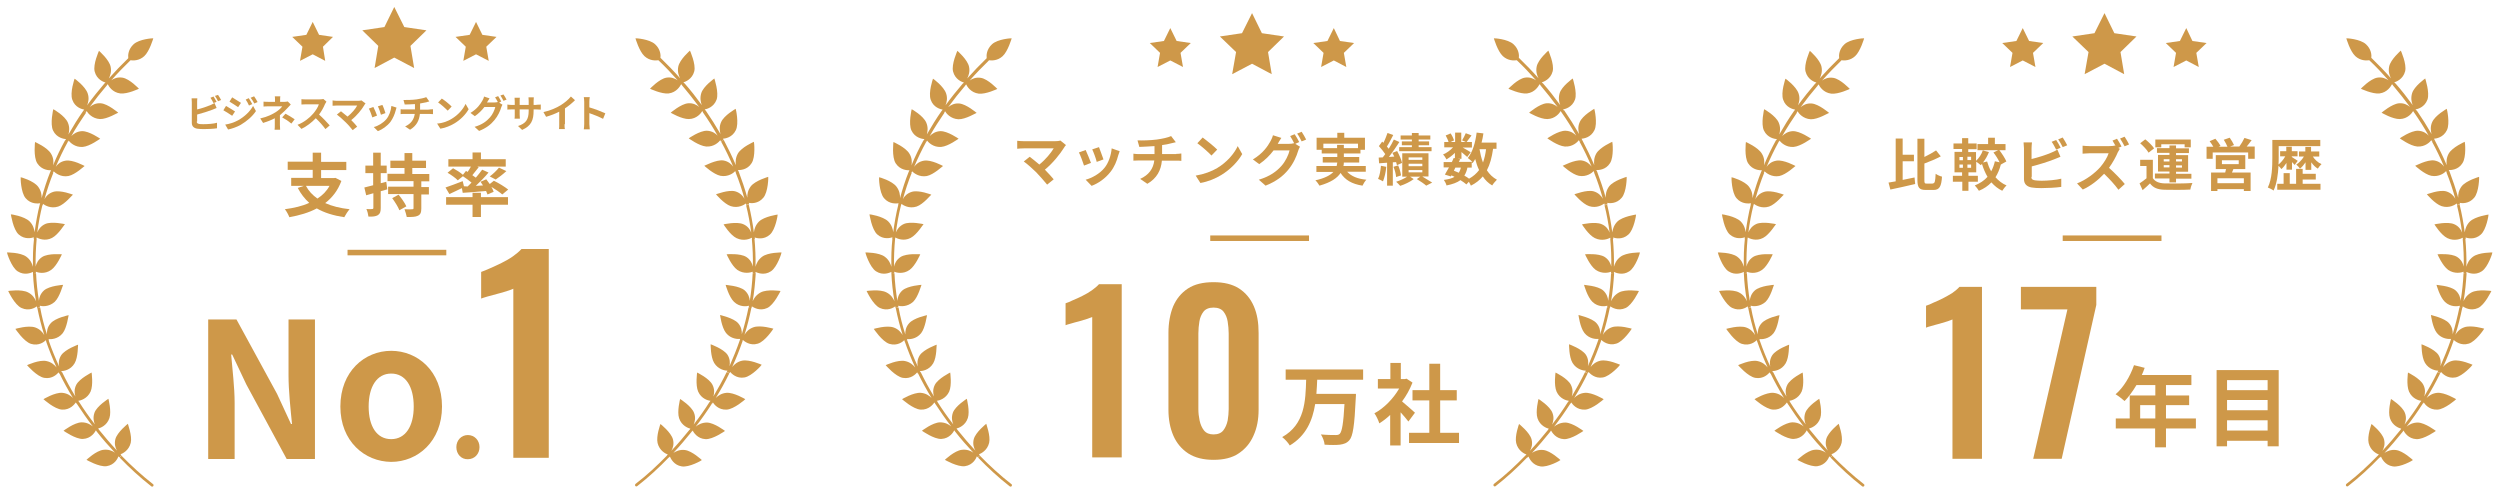 <?xml version="1.0" encoding="utf-8"?>
<!-- Generator: Adobe Illustrator 24.2.3, SVG Export Plug-In . SVG Version: 6.00 Build 0)  -->
<svg version="1.1" id="レイヤー_1" xmlns="http://www.w3.org/2000/svg" xmlns:xlink="http://www.w3.org/1999/xlink" x="0px"
	 y="0px" viewBox="0 0 1220 240" style="enable-background:new 0 0 1220 240;" xml:space="preserve">
<style type="text/css">
	.st0{fill:#CE9849;}
</style>
<path class="st0" d="M321.3,29.4c-1.4,0.2-4.3,0.3-6.8-2c-2.6-2.4-4.4-8.7-4.4-8.7c0-0.1,6.8,0.3,9.6,2.9c2.6,2.4,2.8,5.3,2.6,6.8
	L321.3,29.4z M321.3,29.4c3.3,3.1,6.4,6.4,9.4,9.8c-1.3-0.9-3.2-1.7-5.5-1.3c-3.5,0.6-8,5.4-8,5.4c0,0,5.7,2.7,9.1,2.3
	c3.9-0.5,5.6-3.6,6.1-4.5l0.5,0.5l1.1-0.9l-0.5-0.5c0.9-0.3,4.3-1.5,5.3-5.4c0.9-3.5-2.1-10.1-2.1-10.1c0,0-5,4.3-5.7,7.8
	c-0.5,2.4,0.2,4.4,0.9,5.7c-3-3.4-6.2-6.7-9.5-9.9L321.3,29.4z M332.8,41.6c2.9,3.4,5.7,7,8.4,10.6c-1.2-1-3-2-5.4-1.8
	c-3.5,0.3-8.5,4.6-8.5,4.6c0,0,5.4,3.2,8.9,3.1c3.9-0.1,6-3,6.5-3.9l0.4,0.6l1.2-0.8l-0.4-0.6c1-0.2,4.4-1,5.8-4.8
	c1.2-3.4-1.1-10.3-1.1-10.3c0,0-5.4,3.8-6.4,7.2c-0.7,2.3-0.3,4.4,0.3,5.8c-2.7-3.7-5.5-7.3-8.5-10.7L332.8,41.6z M343,54.8
	c2.6,3.7,5,7.5,7.2,11.4c-1-1.1-2.7-2.3-5.2-2.4c-3.5-0.1-8.9,3.7-8.9,3.7c0,0,5,3.7,8.5,4c3.9,0.3,6.3-2.3,6.9-3.1l0.3,0.6l1.3-0.7
	l-0.3-0.6c1-0.1,4.5-0.5,6.3-4.2c1.6-3.3,0-10.4-0.1-10.4c0,0-5.7,3.2-7.1,6.5c-1,2.2-0.7,4.3-0.3,5.8c-2.3-4-4.7-7.8-7.3-11.6
	L343,54.8z M351.9,69.1c2.2,4,4.1,8,5.9,12.2c-0.9-1.2-2.4-2.6-4.8-3c-3.5-0.5-9.3,2.7-9.3,2.6c0,0,4.5,4.2,7.9,4.9
	c3.8,0.7,6.5-1.5,7.2-2.3l0.3,0.7l1.3-0.5l-0.3-0.7c1,0,4.6,0,6.7-3.4c2-3.1,1.2-10.4,1.1-10.4c0,0-6,2.6-7.8,5.7
	c-1.2,2.1-1.2,4.2-1,5.7c-1.8-4.2-3.8-8.3-5.9-12.3L351.9,69.1z M359,84.2c1.7,4.2,3.1,8.5,4.3,12.8c-0.7-1.3-2.1-2.9-4.4-3.6
	c-3.4-1-9.5,1.5-9.5,1.4c0,0,3.9,4.7,7.2,5.8c3.7,1.2,6.6-0.7,7.4-1.3l0.2,0.7l1.4-0.3l-0.2-0.7c1,0.2,4.5,0.6,7.1-2.5
	c2.4-2.8,2.5-10.2,2.4-10.2c0,0-6.3,1.8-8.5,4.6c-1.5,2-1.8,4-1.7,5.6c-1.2-4.4-2.7-8.7-4.3-13L359,84.2z M364.1,100.2
	c1.1,4.4,1.9,8.8,2.5,13.3c-0.5-1.4-1.7-3.2-3.9-4.1c-3.2-1.4-9.6,0.1-9.6,0.1c0,0,3.2,5.2,6.3,6.7c3.5,1.7,6.7,0.3,7.5-0.2l0.1,0.7
	l1.4-0.1l-0.1-0.7c0.9,0.3,4.4,1.3,7.4-1.4c2.8-2.4,3.9-9.8,3.8-9.8c0,0-6.5,0.9-9.1,3.4c-1.7,1.7-2.3,3.7-2.5,5.3
	c-0.6-4.5-1.4-9-2.5-13.5L364.1,100.2z M366.9,116.6c0.4,4.5,0.6,9,0.5,13.5c-0.3-1.5-1.2-3.4-3.2-4.7c-3-1.9-9.6-1.3-9.6-1.3
	c0,0,2.4,5.6,5.2,7.6c3.2,2.2,6.6,1.3,7.5,0.9l0,0.7l1.4,0.1l0-0.7c0.9,0.4,4.2,1.9,7.5-0.3c3.1-2,5.3-9.1,5.2-9.2
	c0,0-6.6-0.1-9.5,2.1c-2,1.5-2.8,3.4-3.2,4.9c0.1-4.6-0.1-9.1-0.5-13.7L366.9,116.6z M367.3,133.4c-0.2,4.5-0.7,9-1.4,13.4
	c-0.1-1.5-0.7-3.5-2.5-5.1c-2.7-2.3-9.3-2.6-9.3-2.7c0,0,1.6,5.9,4.1,8.3c2.8,2.7,6.3,2.2,7.3,1.9l-0.1,0.7l1.4,0.3l0.1-0.7
	c0.8,0.5,3.8,2.5,7.5,0.8c3.3-1.5,6.5-8.3,6.5-8.3c0,0-6.5-1-9.7,0.7c-2.2,1.2-3.3,2.9-3.9,4.3c0.8-4.5,1.2-9.1,1.5-13.6
	L367.3,133.4z M365.3,150c-0.9,4.4-2,8.8-3.3,13.1c0.1-1.5-0.2-3.6-1.8-5.4c-2.3-2.6-8.8-3.9-8.8-4c0,0,0.7,6,2.9,8.8
	c2.4,3,5.9,3,6.9,2.9l-0.2,0.7l1.3,0.5l0.2-0.7c0.7,0.6,3.5,3,7.3,1.8c3.5-1,7.6-7.2,7.6-7.3c0,0-6.3-1.9-9.7-0.7
	c-2.3,0.8-3.7,2.4-4.4,3.7c1.4-4.4,2.5-8.8,3.4-13.3L365.3,150z M361,166.1c-1.5,4.3-3.2,8.5-5,12.6c0.3-1.5,0.3-3.6-1-5.6
	c-2-2.9-8.2-5.1-8.2-5.1c0,0-0.1,6.1,1.7,9.1c2,3.3,5.5,3.8,6.5,3.8l-0.3,0.6l1.3,0.6l0.3-0.6c0.6,0.7,3.1,3.4,7,2.7
	c3.6-0.6,8.5-6.1,8.4-6.2c0,0-6-2.7-9.5-2c-2.4,0.5-3.9,1.9-4.9,3.1c1.9-4.1,3.6-8.4,5.1-12.7L361,166.1z M354.6,181.6
	c-2,4.1-4.2,8-6.5,11.9c0.5-1.5,0.7-3.5-0.4-5.7c-1.6-3.2-7.5-6-7.5-6c0,0-0.9,6.1,0.5,9.3c1.6,3.6,5,4.4,6,4.5l-0.4,0.6l1.2,0.8
	l0.4-0.6c0.5,0.8,2.6,3.7,6.7,3.5c3.6-0.2,9.1-5,9.1-5.1c0,0-5.6-3.4-9.2-3.1c-2.4,0.2-4.1,1.4-5.2,2.5c2.4-3.9,4.6-7.9,6.6-12
	L354.6,181.6z M346.3,196.1c-2.4,3.8-5,7.5-7.8,11.1c0.6-1.4,1.1-3.4,0.2-5.7c-1.2-3.3-6.8-6.8-6.8-6.8c0,0-1.6,6.1-0.5,9.4
	c1.2,3.7,4.6,4.9,5.5,5.1l-0.4,0.6l1.1,0.9l0.4-0.6c0.5,0.9,2.3,4,6.3,4.2c3.6,0.2,9.5-4,9.5-4c0,0-5.2-4-8.8-4.1
	c-2.4,0-4.3,1-5.5,2c2.8-3.6,5.4-7.3,7.9-11.2L346.3,196.1z M336.5,209.7c-2.8,3.5-5.8,7-8.9,10.3c0.8-1.3,1.4-3.3,0.8-5.6
	c-0.9-3.4-6.1-7.5-6.1-7.5c0,0-2.2,5.9-1.4,9.3c0.9,3.8,4.1,5.3,5,5.6l-0.5,0.5l1,1l0.5-0.5c0.4,0.9,1.9,4.2,5.8,4.8
	c3.6,0.6,9.9-3,9.8-3.1c0,0-4.8-4.5-8.3-4.9c-2.4-0.3-4.3,0.6-5.6,1.4c3.1-3.3,6.1-6.8,8.9-10.3L336.5,209.7z M325.5,222.3
	c-4.8,4.9-9.8,9.6-15.3,13.8c-0.3,0.2-0.4,0.7-0.2,1c0.2,0.3,0.7,0.4,1,0.1c5.5-4.3,10.6-9,15.4-14L325.5,222.3z M63.6,29.4
	c1.4,0.2,4.3,0.3,6.8-2c2.6-2.4,4.4-8.7,4.4-8.7c0-0.1-6.8,0.3-9.6,2.9c-2.6,2.4-2.8,5.3-2.6,6.8L63.6,29.4z M62.6,28.4
	c-3.3,3.2-6.4,6.4-9.5,9.9c0.7-1.4,1.4-3.3,0.9-5.7c-0.7-3.5-5.7-7.8-5.7-7.8c0,0-3,6.6-2.1,10.1c1,3.9,4.3,5.1,5.3,5.4L51,40.7
	l1.1,0.9l0.5-0.5c0.4,0.9,2.2,4,6.1,4.5c3.5,0.4,9.1-2.3,9.1-2.3c0,0-4.5-4.8-8-5.4c-2.4-0.4-4.3,0.4-5.5,1.3c3-3.4,6.1-6.6,9.4-9.8
	L62.6,28.4z M51,40.7c-3,3.5-5.8,7-8.5,10.7c0.6-1.4,1.1-3.5,0.3-5.8c-1.1-3.4-6.4-7.3-6.4-7.2c0,0-2.4,6.8-1.1,10.3
	c1.3,3.8,4.8,4.6,5.8,4.8L40.7,54l1.2,0.8l0.4-0.6c0.5,0.9,2.6,3.7,6.5,3.9c3.5,0.1,8.8-3.2,8.9-3.1c0,0-5-4.3-8.5-4.6
	c-2.4-0.2-4.2,0.8-5.4,1.8c2.7-3.7,5.5-7.2,8.4-10.6L51,40.7z M40.7,54c-2.6,3.7-5,7.6-7.3,11.6c0.4-1.5,0.7-3.5-0.3-5.8
	c-1.4-3.3-7.1-6.6-7.1-6.5c0,0-1.7,7.1-0.1,10.4c1.7,3.6,5.3,4.1,6.3,4.2l-0.3,0.6l1.3,0.7l0.3-0.6c0.6,0.8,3,3.4,6.9,3.1
	c3.5-0.3,8.4-4,8.5-4c0,0-5.4-3.8-8.9-3.7c-2.4,0.1-4.1,1.3-5.2,2.4c2.2-3.9,4.7-7.7,7.2-11.4L40.7,54z M31.8,68.4
	c-2.2,4-4.2,8.1-5.9,12.3c0.3-1.5,0.3-3.6-1-5.7c-1.8-3.1-7.8-5.7-7.8-5.7c0,0-0.9,7.3,1.1,10.4c2.2,3.4,5.8,3.4,6.7,3.4l-0.3,0.7
	l1.3,0.5l0.3-0.7c0.7,0.7,3.4,3,7.2,2.3c3.4-0.7,7.9-5,7.9-4.9c0,0-5.8-3.2-9.3-2.6c-2.4,0.4-3.9,1.7-4.8,3
	c1.8-4.2,3.7-8.2,5.9-12.2L31.8,68.4z M24.6,83.7c-1.7,4.2-3.1,8.6-4.3,13c0.1-1.5-0.2-3.6-1.7-5.6c-2.2-2.9-8.5-4.7-8.5-4.6
	c-0.1,0,0,7.4,2.4,10.2c2.6,3.1,6.2,2.6,7.1,2.5l-0.2,0.7l1.4,0.3l0.2-0.7c0.8,0.6,3.7,2.5,7.4,1.3c3.3-1.1,7.1-5.9,7.2-5.8
	c0,0-6.1-2.4-9.5-1.4c-2.3,0.7-3.7,2.2-4.4,3.6c1.2-4.3,2.6-8.6,4.3-12.8L24.6,83.7z M19.4,99.8c-1.1,4.4-1.9,8.9-2.5,13.5
	c-0.2-1.5-0.7-3.5-2.5-5.3c-2.6-2.5-9.1-3.5-9.1-3.4c0,0,1.1,7.4,3.8,9.8c3,2.7,6.5,1.7,7.4,1.4l-0.1,0.7l1.4,0.1l0.1-0.7
	c0.9,0.5,4.1,2,7.5,0.2c3.1-1.6,6.2-6.8,6.3-6.7c0,0-6.4-1.5-9.6-0.1c-2.2,1-3.3,2.7-3.9,4.1c0.6-4.5,1.4-8.9,2.5-13.3L19.4,99.8z
	 M16.6,116.5c-0.5,4.5-0.6,9.1-0.5,13.7c-0.4-1.5-1.2-3.4-3.2-4.9c-2.9-2.2-9.5-2.1-9.5-2.1c-0.1,0,2.1,7.2,5.2,9.2
	c3.4,2.2,6.6,0.7,7.5,0.3l0,0.7l1.4-0.1l0-0.7c0.9,0.4,4.3,1.4,7.5-0.9c2.8-2,5.2-7.6,5.2-7.6c0,0-6.6-0.6-9.6,1.3
	c-2,1.3-2.9,3.2-3.2,4.7c-0.1-4.5,0.1-9,0.5-13.5L16.6,116.5z M16.1,133.4c0.2,4.6,0.7,9.1,1.5,13.6c-0.6-1.4-1.7-3.2-3.9-4.3
	C10.5,141,4,142,4,142c0,0,3.1,6.8,6.5,8.3c3.7,1.7,6.7-0.2,7.5-0.8l0.1,0.7l1.4-0.3l-0.1-0.7c1,0.3,4.4,0.7,7.3-1.9
	c2.5-2.4,4-8.3,4.1-8.3c0,0-6.6,0.4-9.3,2.7c-1.8,1.6-2.4,3.6-2.5,5.1c-0.7-4.4-1.2-8.9-1.4-13.4L16.1,133.4z M18.2,150.2
	c0.9,4.5,2,8.9,3.4,13.3c-0.8-1.3-2.1-2.9-4.4-3.7c-3.4-1.2-9.7,0.7-9.7,0.7c0,0,4.1,6.2,7.6,7.3c3.9,1.2,6.6-1.1,7.3-1.8l0.2,0.7
	l1.3-0.5l-0.2-0.7c1,0.1,4.5,0.1,6.9-2.9c2.1-2.7,2.8-8.8,2.9-8.8c0,0-6.5,1.3-8.8,4c-1.6,1.8-1.9,3.9-1.8,5.4
	c-1.4-4.3-2.5-8.7-3.3-13.1L18.2,150.2z M22.5,166.6c1.5,4.3,3.2,8.6,5.1,12.7c-1-1.2-2.5-2.6-4.9-3.1c-3.5-0.8-9.5,2-9.5,2
	c0,0,4.8,5.6,8.4,6.2c4,0.7,6.4-2,7-2.7l0.3,0.6l1.3-0.6l-0.3-0.6c1,0,4.5-0.4,6.5-3.8c1.8-3,1.6-9.2,1.7-9.1c0,0-6.2,2.2-8.2,5.1
	c-1.3,2-1.4,4.1-1,5.6c-1.9-4.1-3.6-8.3-5.1-12.6L22.5,166.6z M29,182.2c2,4.1,4.2,8.1,6.6,12c-1.1-1.1-2.8-2.3-5.2-2.5
	c-3.6-0.3-9.2,3.1-9.2,3.1c0,0,5.4,4.9,9.1,5.1c4,0.2,6.1-2.7,6.7-3.5l0.4,0.6l1.2-0.8l-0.4-0.6c1-0.1,4.4-1,6-4.5
	c1.4-3.2,0.5-9.3,0.5-9.3c0,0-5.9,2.9-7.5,6c-1.1,2.2-0.9,4.2-0.4,5.7c-2.4-3.9-4.5-7.8-6.5-11.9L29,182.2z M37.4,196.9
	c2.5,3.8,5.1,7.6,7.9,11.2c-1.2-1-3-2-5.5-2c-3.6,0.1-8.8,4.1-8.8,4.1c0,0,5.9,4.2,9.5,4c4-0.2,5.8-3.3,6.3-4.2l0.4,0.6l1.1-0.9
	l-0.4-0.6c1-0.2,4.3-1.4,5.5-5.1c1.1-3.3-0.5-9.4-0.5-9.4c0,0-5.6,3.5-6.8,6.8c-0.8,2.3-0.4,4.3,0.2,5.7c-2.8-3.6-5.4-7.3-7.8-11.1
	L37.4,196.9z M47.2,210.6c2.8,3.6,5.8,7,8.9,10.3c-1.3-0.9-3.2-1.7-5.6-1.4c-3.6,0.4-8.3,4.9-8.3,4.9c0,0,6.2,3.6,9.8,3.1
	c4-0.6,5.5-3.9,5.8-4.8l0.5,0.5l1-1l-0.5-0.5c0.9-0.3,4.1-1.8,5-5.6c0.8-3.4-1.5-9.3-1.4-9.3c0,0-5.2,4.1-6.1,7.5
	c-0.6,2.3,0,4.3,0.8,5.6c-3.1-3.3-6-6.7-8.9-10.3L47.2,210.6z M58.4,223.3c4.8,5,9.9,9.7,15.4,14c0.3,0.3,0.8,0.2,1-0.1
	c0.2-0.3,0.2-0.8-0.2-1c-5.4-4.2-10.5-8.9-15.3-13.8L58.4,223.3z"/>
<rect x="169.6" y="121.9" class="st0" width="48.2" height="2.7"/>
<rect x="590.6" y="114.9" class="st0" width="48.2" height="2.7"/>
<polygon class="st0" points="152.6,10.7 155.7,17 162.5,18 157.6,22.8 158.7,29.7 152.6,26.5 146.4,29.7 147.6,22.8 142.6,18 
	149.5,17 "/>
<polygon class="st0" points="192.4,3.4 197.3,13.2 208.1,14.8 200.3,22.4 202.1,33.2 192.4,28.1 182.8,33.2 184.6,22.4 176.8,14.8 
	187.6,13.2 "/>
<polygon class="st0" points="232.3,10.7 229.2,17 222.3,18 227.3,22.8 226.1,29.7 232.3,26.5 238.5,29.7 237.3,22.8 242.3,18 
	235.4,17 "/>
<path class="st0" d="M96,59.3c0,0.8,0.4,1,1.2,1.2c0.6,0.1,1.3,0.1,2.2,0.1c1.9,0,5-0.2,6.5-0.7v2.7c-1.8,0.3-4.6,0.4-6.6,0.4
	c-1.2,0-2.3-0.1-3.1-0.2c-1.6-0.3-2.6-1.2-2.6-2.8V49.9c0-0.4-0.1-1.4-0.1-1.9h2.8c-0.1,0.6-0.1,1.4-0.1,1.9v3.5
	c2.2-0.5,4.8-1.4,6.5-2.1c0.7-0.3,1.3-0.6,2-1l1,2.4c-0.7,0.3-1.6,0.7-2.2,0.9c-1.9,0.7-4.9,1.7-7.3,2.3V59.3z M104.2,50.3
	c-0.4-0.8-1-1.9-1.5-2.6l1.5-0.6c0.5,0.7,1.1,1.9,1.5,2.6L104.2,50.3z M106.4,46.3c0.5,0.7,1.2,1.9,1.5,2.5l-1.5,0.6
	c-0.4-0.8-1-1.9-1.5-2.6L106.4,46.3z"/>
<path class="st0" d="M114.7,54.4l-1.4,2.1c-1.1-0.7-3-2-4.3-2.7l1.3-2.1C111.7,52.5,113.8,53.8,114.7,54.4z M116.2,58.7
	c3.2-1.8,5.8-4.3,7.3-7l1.4,2.5c-1.7,2.6-4.4,4.9-7.4,6.7c-1.9,1.1-4.6,2-6.2,2.3l-1.4-2.4C111.9,60.5,114.2,59.8,116.2,58.7z
	 M117.6,50.2l-1.4,2.1c-1-0.7-3-2-4.2-2.7l1.3-2.1C114.5,48.2,116.6,49.6,117.6,50.2z M123.1,50.8l-1.6,0.7c-0.5-1.2-1-2-1.6-2.9
	l1.5-0.7C121.9,48.7,122.7,50,123.1,50.8z M125.7,49.8l-1.6,0.7c-0.6-1.2-1.1-1.9-1.8-2.8L124,47C124.6,47.8,125.3,49,125.7,49.8z"
	/>
<path class="st0" d="M141.9,51c-0.5,0.5-1,1.1-1.4,1.5c-1,1.1-2.4,2.5-3.9,3.7c0,1.5,0,3.5,0,4.7c0,0.7,0.1,1.8,0.1,2.4H134
	c0.1-0.5,0.1-1.6,0.1-2.4v-3.2c-1.7,0.9-3.7,1.7-5.7,2.3l-1.4-2.2c3.6-0.8,6-2.1,7.6-3.1c1.4-0.9,2.6-2,3.1-2.8H131
	c-0.7,0-1.8,0-2.4,0.1v-2.4c0.7,0.1,1.7,0.1,2.4,0.1h3.2v-1c0-0.6,0-1.2-0.1-1.7h2.7c-0.1,0.4-0.1,1.1-0.1,1.7v1h2.2
	c0.6,0,1.1-0.1,1.5-0.2L141.9,51z M139.3,55.5c1.7,0.9,2.7,1.5,4.5,2.7l-1.6,2.1c-1.6-1.3-2.8-2.1-4.5-3L139.3,55.5z"/>
<path class="st0" d="M159.3,49.6c-0.1,0.2-0.5,0.8-0.7,1.2c-0.6,1.5-1.7,3.5-2.9,5.1c1.8,1.6,4.1,4,5.2,5.3l-2.1,1.8
	c-1.2-1.7-2.9-3.6-4.7-5.3c-2,2.1-4.5,4-7,5.2l-1.9-2c3-1.1,5.9-3.4,7.6-5.4c1.2-1.4,2.4-3.2,2.8-4.6h-6.3c-0.8,0-1.8,0.1-2.2,0.1
	v-2.6c0.5,0.1,1.6,0.1,2.2,0.1h6.6c0.8,0,1.6-0.1,1.9-0.2L159.3,49.6z"/>
<path class="st0" d="M178.4,50.5c-0.3,0.3-0.5,0.5-0.6,0.8c-1.3,2.2-3.7,5.2-6.4,7.3c1.1,1.1,2.2,2.3,2.9,3.2l-2.2,1.7
	c-0.8-1-2.3-2.8-3.6-4c-1.1-1.1-3-2.8-4.1-3.6l2-1.6c0.7,0.6,2,1.6,3.2,2.6c2.1-1.7,3.9-3.8,4.7-5.4h-9.9c-0.7,0-1.8,0.1-2.1,0.1V49
	c0.5,0.1,1.5,0.2,2.1,0.2h10.3c0.7,0,1.3-0.1,1.7-0.2L178.4,50.5z"/>
<path class="st0" d="M184,56.4l-2.3,0.9c-0.3-1-1.2-3.5-1.7-4.3l2.2-0.8C182.7,53.1,183.6,55.3,184,56.4z M193.5,52.5
	c-0.2,0.6-0.3,1-0.4,1.4c-0.5,1.9-1.3,3.8-2.5,5.5c-1.7,2.2-4.1,3.8-6.2,4.6l-2-2c2.1-0.5,4.6-2,6.2-3.9c1.3-1.6,2.2-4.1,2.4-6.4
	L193.5,52.5z M188.1,55.2l-2.2,0.8c-0.2-0.9-1-3.2-1.5-4.1l2.2-0.7C187,51.9,187.9,54.4,188.1,55.2z"/>
<path class="st0" d="M209.6,53.4c0.4,0,1.3-0.1,1.7-0.1v2.4c-0.5,0-1.1-0.1-1.6-0.1h-4.8c-0.3,3.1-1.6,5.8-4.8,7.7l-2.4-1.6
	c2.8-1.3,4.3-3.3,4.7-6.1h-5.1c-0.6,0-1.3,0-1.8,0.1v-2.4c0.5,0.1,1.1,0.1,1.7,0.1h5.3v-2.6c-1.8,0.1-3.7,0.2-5,0.2l-0.6-2.2
	c1.4,0,4.3,0,6.4-0.3c1.9-0.3,3.8-0.7,4.7-1.1l1.5,2.1c-0.6,0.1-1.1,0.3-1.4,0.4c-0.9,0.2-2,0.4-3.1,0.6v3H209.6z"/>
<path class="st0" d="M220.4,58c3.2-1.9,5.6-4.7,6.8-7.3l1.5,2.6c-1.4,2.5-3.9,5.1-6.9,6.9c-1.9,1.1-4.3,2.2-6.9,2.6l-1.6-2.5
	C216.2,60.1,218.6,59.1,220.4,58z M220.4,52l-1.9,2c-1-1-3.3-3.1-4.7-4l1.8-1.9C216.9,48.9,219.4,50.9,220.4,52z"/>
<path class="st0" d="M243.6,50.1l1.6,1c-0.2,0.4-0.5,0.9-0.6,1.3c-0.5,1.7-1.6,4.2-3.3,6.2c-1.8,2.2-4,3.9-7.5,5.3l-2.2-2
	c3.8-1.1,5.9-2.8,7.5-4.6c1.3-1.4,2.3-3.7,2.6-5.1h-5.3c-1.2,1.6-2.9,3.3-4.7,4.5l-2.1-1.6c3.3-2,4.9-4.4,5.8-6
	c0.3-0.5,0.7-1.3,0.8-2l2.7,0.9c-0.4,0.7-0.9,1.5-1.2,1.9l-0.1,0.1h3.7c0.6,0,1.2-0.1,1.6-0.2l0.1,0.1c-0.4-0.7-0.9-1.7-1.4-2.4
	l1.5-0.6c0.5,0.7,1.1,1.9,1.5,2.6L243.6,50.1z M245.7,46.1c0.5,0.7,1.2,1.9,1.5,2.5l-1.5,0.6c-0.4-0.8-1-1.9-1.5-2.6L245.7,46.1z"/>
<path class="st0" d="M261.8,51.1c1,0,1.5,0,2.1-0.1v2.5c-0.4,0-1.1-0.1-2.1-0.1h-1.4V54c0,4.6-1.1,7.4-5.6,9.4l-2-1.9
	c3.6-1.2,5.2-2.9,5.2-7.4v-0.7h-4.4v2.5c0,0.8,0.1,1.6,0.1,2h-2.6c0.1-0.4,0.1-1.1,0.1-2v-2.5h-1.6c-0.9,0-1.6,0-2,0.1v-2.5
	c0.3,0.1,1.1,0.2,2,0.2h1.6v-1.8c0-0.7-0.1-1.3-0.1-1.7h2.6c-0.1,0.4-0.1,1-0.1,1.7v1.8h4.4v-2c0-0.7-0.1-1.4-0.1-1.7h2.6
	c0,0.4-0.1,1-0.1,1.7v2H261.8z"/>
<path class="st0" d="M275.5,60.6c0,0.8,0,2,0.2,2.4h-2.9c0.1-0.4,0.1-1.6,0.1-2.4v-6.1c-1.9,1-4.3,1.9-6.4,2.5l-1.3-2.3
	c3.3-0.7,6.4-2.1,8.5-3.4c1.9-1.2,3.8-2.8,4.9-4.2l2,1.8c-1.4,1.4-3.1,2.8-4.9,4V60.6z"/>
<path class="st0" d="M294.3,58c-1.9-1-4.7-2.1-6.7-2.8v5.3c0,0.5,0.1,1.8,0.2,2.6h-2.9c0.1-0.7,0.2-1.8,0.2-2.6V49.7
	c0-0.7-0.1-1.6-0.2-2.3h2.9c-0.1,0.7-0.2,1.5-0.2,2.3v2.7c2.5,0.7,6.1,2.1,7.8,2.9L294.3,58z"/>
<path class="st0" d="M166.6,88.3c-1.7,4.6-4.4,8.1-7.9,10.8c3.3,1.5,7.3,2.5,11.9,3c-0.8,0.9-2,2.7-2.6,3.9
	c-5.3-0.8-9.8-2.2-13.4-4.3c-3.9,2.1-8.5,3.4-13.4,4.3c-0.4-1.1-1.4-3-2.2-3.9c4.4-0.6,8.5-1.5,11.9-3.1c-2.2-2-4.1-4.4-5.6-7.3l3-1
	h-6.2v-3.9h10.5v-3.9h-12.2v-4h12.2v-4.4h4.1V79h12.3v4h-12.3v3.9h6.3l0.7-0.1L166.6,88.3z M149.3,90.7c1.3,2.5,3.2,4.5,5.6,6.2
	c2.5-1.6,4.5-3.6,5.9-6.2H149.3z"/>
<path class="st0" d="M189,92.4c-1,0.3-2.1,0.6-3.2,0.9v8.2c0,1.8-0.3,2.8-1.4,3.5c-1,0.6-2.5,0.8-4.6,0.7c-0.1-1-0.5-2.6-1-3.7
	c1.2,0.1,2.4,0.1,2.8,0c0.4,0,0.6-0.1,0.6-0.6v-7.1l-3.5,1l-0.9-3.8c1.2-0.3,2.7-0.7,4.3-1.1v-5.9h-3.8v-3.7h3.8v-6.3h3.7v6.3h2.9
	v3.7h-2.9v4.9l2.7-0.7L189,92.4z M205.6,88.6v2.7h3.7v3.6h-3.7v6.8c0,2-0.4,3-1.7,3.6c-1.2,0.6-3,0.6-5.4,0.6
	c-0.2-1.1-0.7-2.7-1.1-3.8c1.5,0.1,3.3,0.1,3.8,0c0.5,0,0.6-0.1,0.6-0.6v-6.8h-12.4v-3.6h12.4v-2.7h-12.7v-3.6h8.3V82h-6.9v-3.6h6.9
	v-3.7h3.8v3.7h6.7V82h-6.7v2.9h8.3v3.6H205.6z M194.5,95c1.4,1.7,3.1,4.1,3.8,5.7l-3.4,1.9c-0.6-1.6-2.2-4.1-3.5-5.9L194.5,95z"/>
<path class="st0" d="M228.2,91c0.6-0.6,1.3-1.2,1.9-1.9c-1.2-1-2.8-2.2-4.2-3.1l-2.5,2c-1-1.1-3.3-2.7-5-3.7l2.7-2.2
	c1.5,0.8,3.6,2.1,4.8,3.2l1.5-1.9l0.8,0.5c0.6-0.8,1.1-1.7,1.6-2.6h-11v-3.6h11.8v-3.3h4.1v3.3h12.1v3.6h-13.9l0.7,0.3
	c-1,1.3-2.1,2.7-3.1,3.9c0.6,0.4,1.2,0.8,1.7,1.2c1.2-1.4,2.2-2.7,3.1-3.9l3.1,1.4c-1.8,2.2-4.1,4.5-6.2,6.5l3.5-0.2
	c-0.4-0.6-0.8-1.2-1.2-1.8l2.8-1.2c0.5,0.7,1.1,1.5,1.7,2.3l2-1.6c2.3,1.1,5.4,3,7,4.3l-2.9,2.4c-1.1-1-3.3-2.5-5.3-3.7
	c0.5,0.9,0.9,1.7,1.1,2.4l-3,1.3c-0.2-0.5-0.4-1.1-0.7-1.7c-4.1,0.4-8.2,0.7-11.4,0.9l-0.4-2.3c-2.1,1-4.3,2.1-6.1,2.9l-1.9-3.2
	c2.1-0.7,5.3-1.9,8.4-3.1l0.6,2.5L228.2,91z M234.7,96.2h13.2v3.7h-13.2v6h-4.1v-6h-12.9v-3.7h12.9v-2.1h4.1V96.2z M239,86.1
	c1.5-1.1,3.4-2.9,4.5-4.3l3.6,1.7c-1.7,1.6-3.7,3.1-5.2,4.1L239,86.1z"/>
<path class="st0" d="M101.5,155.9h13.9l19.8,36.3l6.8,14.7h0.5c-0.7-7.1-1.7-16.1-1.7-23.8v-27.2h12.9V224h-13.8l-19.7-36.4
	l-6.9-14.6h-0.5c0.6,7.4,1.7,15.9,1.7,23.7V224h-12.9V155.9z"/>
<path class="st0" d="M166.1,198.4c0-17.2,11.9-27.2,24.8-27.2c12.9,0,24.8,9.9,24.8,27.2c0,17-11.9,27-24.8,27
	C178,225.3,166.1,215.4,166.1,198.4z M201.9,198.4c0-9.8-4-16.1-11-16.1c-7,0-11,6.4-11,16.1c0,9.7,4,15.9,11,15.9
	C197.9,214.3,201.9,208,201.9,198.4z"/>
<path class="st0" d="M222.7,218.2c0-3.3,2.4-5.9,5.6-5.9c3.3,0,5.7,2.6,5.7,5.9s-2.4,5.9-5.7,5.9
	C225.1,224.2,222.7,221.6,222.7,218.2z"/>
<path class="st0" d="M250.5,223.6v-82.7c-0.5,0.3-1.5,0.6-3,1.1c-1.5,0.5-3.1,1-4.8,1.4c-1.8,0.5-3.4,0.9-4.8,1.3
	c-1.5,0.4-2.5,0.8-3.1,1v-13c1.2-0.4,2.6-1,4.4-1.8s3.6-1.6,5.6-2.6c2-1,3.8-2,5.5-3.2c1.7-1.2,3.1-2.4,4.2-3.6h13.3v101.9H250.5z"
	/>
<path class="st0" d="M740.2,29.4c-1.4,0.2-4.3,0.3-6.8-2c-2.6-2.4-4.4-8.7-4.4-8.7c0-0.1,6.8,0.3,9.6,2.9c2.6,2.4,2.8,5.3,2.6,6.8
	L740.2,29.4z M740.2,29.4c3.3,3.1,6.4,6.4,9.4,9.8c-1.3-0.9-3.2-1.7-5.5-1.3c-3.5,0.6-8,5.4-8,5.4c0,0,5.7,2.7,9.1,2.3
	c3.9-0.5,5.6-3.6,6.1-4.5l0.5,0.5l1.1-0.9l-0.5-0.5c0.9-0.3,4.3-1.5,5.3-5.4c0.9-3.5-2.1-10.1-2.1-10.1c0,0-5,4.3-5.7,7.8
	c-0.5,2.4,0.2,4.4,0.9,5.7c-3-3.4-6.2-6.7-9.5-9.9L740.2,29.4z M751.7,41.6c2.9,3.4,5.7,7,8.4,10.6c-1.2-1-3-2-5.4-1.8
	c-3.5,0.3-8.5,4.6-8.5,4.6c0,0,5.4,3.2,8.9,3.1c3.9-0.1,6-3,6.5-3.9l0.4,0.6l1.2-0.8l-0.4-0.6c1-0.2,4.4-1,5.8-4.8
	c1.2-3.4-1.1-10.3-1.1-10.3c0,0-5.4,3.8-6.4,7.2c-0.7,2.3-0.3,4.4,0.3,5.8c-2.7-3.7-5.5-7.3-8.5-10.7L751.7,41.6z M762,54.8
	c2.6,3.7,5,7.5,7.2,11.4c-1-1.1-2.7-2.3-5.2-2.4c-3.5-0.1-8.9,3.7-8.9,3.7c0,0,5,3.7,8.5,4c3.9,0.3,6.3-2.3,6.9-3.1l0.3,0.6l1.3-0.7
	l-0.3-0.6c1-0.1,4.5-0.5,6.3-4.2c1.6-3.3,0-10.4-0.1-10.4c0,0-5.7,3.2-7.1,6.5c-1,2.2-0.7,4.3-0.3,5.8c-2.3-4-4.7-7.8-7.3-11.6
	L762,54.8z M770.8,69.1c2.2,4,4.1,8,5.9,12.2c-0.9-1.2-2.4-2.6-4.8-3c-3.5-0.5-9.3,2.7-9.3,2.6c0,0,4.5,4.2,7.9,4.9
	c3.8,0.7,6.5-1.5,7.2-2.3l0.3,0.7l1.3-0.5l-0.3-0.7c1,0,4.6,0,6.7-3.4c2-3.1,1.2-10.4,1.1-10.4c0,0-6,2.6-7.8,5.7
	c-1.2,2.1-1.2,4.2-1,5.7c-1.8-4.2-3.8-8.3-5.9-12.3L770.8,69.1z M777.9,84.2c1.7,4.2,3.1,8.5,4.3,12.8c-0.7-1.3-2.1-2.9-4.4-3.6
	c-3.4-1-9.5,1.5-9.5,1.4c0,0,3.9,4.7,7.2,5.8c3.7,1.2,6.6-0.7,7.4-1.3l0.2,0.7l1.4-0.3l-0.2-0.7c1,0.2,4.5,0.6,7.1-2.5
	c2.4-2.8,2.5-10.2,2.4-10.2c0,0-6.3,1.8-8.5,4.6c-1.5,2-1.8,4-1.7,5.6c-1.2-4.4-2.7-8.7-4.3-13L777.9,84.2z M783,100.2
	c1.1,4.4,1.9,8.8,2.5,13.3c-0.5-1.4-1.7-3.2-3.9-4.1c-3.2-1.4-9.6,0.1-9.6,0.1c0,0,3.2,5.2,6.3,6.7c3.5,1.7,6.7,0.3,7.5-0.2l0.1,0.7
	l1.4-0.1l-0.1-0.7c0.9,0.3,4.4,1.3,7.4-1.4c2.8-2.4,3.9-9.8,3.8-9.8c0,0-6.5,0.9-9.1,3.4c-1.7,1.7-2.3,3.7-2.5,5.3
	c-0.6-4.5-1.4-9-2.5-13.5L783,100.2z M785.8,116.6c0.4,4.5,0.6,9,0.5,13.5c-0.3-1.5-1.2-3.4-3.2-4.7c-3-1.9-9.6-1.3-9.6-1.3
	c0,0,2.4,5.6,5.2,7.6c3.2,2.2,6.6,1.3,7.5,0.9l0,0.7l1.4,0.1l0-0.7c0.9,0.4,4.2,1.9,7.5-0.3c3.1-2,5.3-9.1,5.2-9.2
	c0,0-6.6-0.1-9.5,2.1c-2,1.5-2.8,3.4-3.2,4.9c0.1-4.6-0.1-9.1-0.5-13.7L785.8,116.6z M786.2,133.4c-0.2,4.5-0.7,9-1.4,13.4
	c-0.1-1.5-0.7-3.5-2.5-5.1c-2.7-2.3-9.3-2.6-9.3-2.7c0,0,1.6,5.9,4.1,8.3c2.8,2.7,6.3,2.2,7.3,1.9l-0.1,0.7l1.4,0.3l0.1-0.7
	c0.8,0.5,3.8,2.5,7.5,0.8c3.3-1.5,6.5-8.3,6.5-8.3c0,0-6.5-1-9.7,0.7c-2.2,1.2-3.3,2.9-3.9,4.3c0.8-4.5,1.2-9.1,1.5-13.6
	L786.2,133.4z M784.2,150c-0.9,4.4-2,8.8-3.3,13.1c0.1-1.5-0.2-3.6-1.8-5.4c-2.3-2.6-8.8-3.9-8.8-4c0,0,0.7,6,2.9,8.8
	c2.4,3,5.9,3,6.9,2.9l-0.2,0.7l1.3,0.5l0.2-0.7c0.7,0.6,3.5,3,7.3,1.8c3.5-1,7.6-7.2,7.6-7.3c0,0-6.3-1.9-9.7-0.7
	c-2.3,0.8-3.7,2.4-4.4,3.7c1.4-4.4,2.5-8.8,3.4-13.3L784.2,150z M779.9,166.1c-1.5,4.3-3.2,8.5-5,12.6c0.3-1.5,0.3-3.6-1-5.6
	c-2-2.9-8.2-5.1-8.2-5.1c0,0-0.1,6.1,1.7,9.1c2,3.3,5.5,3.8,6.5,3.8l-0.3,0.6l1.3,0.6l0.3-0.6c0.6,0.7,3.1,3.4,7,2.7
	c3.6-0.6,8.5-6.1,8.4-6.2c0,0-6-2.7-9.5-2c-2.4,0.5-3.9,1.9-4.9,3.1c1.9-4.1,3.6-8.4,5.1-12.7L779.9,166.1z M773.5,181.6
	c-2,4.1-4.2,8-6.5,11.9c0.5-1.5,0.7-3.5-0.4-5.7c-1.6-3.2-7.5-6-7.5-6c0,0-0.9,6.1,0.5,9.3c1.6,3.6,5,4.4,6,4.5l-0.4,0.6l1.2,0.8
	l0.4-0.6c0.5,0.8,2.6,3.7,6.7,3.5c3.6-0.2,9.1-5,9.1-5.1c0,0-5.6-3.4-9.2-3.1c-2.4,0.2-4.1,1.4-5.2,2.5c2.4-3.9,4.6-7.9,6.6-12
	L773.5,181.6z M765.2,196.1c-2.4,3.8-5,7.5-7.8,11.1c0.6-1.4,1.1-3.4,0.2-5.7c-1.2-3.3-6.8-6.8-6.8-6.8c0,0-1.6,6.1-0.5,9.4
	c1.2,3.7,4.6,4.9,5.5,5.1l-0.4,0.6l1.1,0.9l0.4-0.6c0.5,0.9,2.3,4,6.3,4.2c3.6,0.2,9.5-4,9.5-4c0,0-5.2-4-8.8-4.1
	c-2.4,0-4.3,1-5.5,2c2.8-3.6,5.4-7.3,7.9-11.2L765.2,196.1z M755.5,209.7c-2.8,3.5-5.8,7-8.9,10.3c0.8-1.3,1.4-3.3,0.8-5.6
	c-0.9-3.4-6.1-7.5-6.1-7.5c0,0-2.2,5.9-1.4,9.3c0.9,3.8,4.1,5.3,5,5.6l-0.5,0.5l1,1l0.5-0.5c0.4,0.9,1.9,4.2,5.8,4.8
	c3.6,0.6,9.9-3,9.8-3.1c0,0-4.8-4.5-8.3-4.9c-2.4-0.3-4.3,0.6-5.6,1.4c3.1-3.3,6.1-6.8,8.9-10.3L755.5,209.7z M744.4,222.3
	c-4.8,4.9-9.8,9.6-15.3,13.8c-0.3,0.2-0.4,0.7-0.2,1c0.2,0.3,0.7,0.4,1,0.1c5.5-4.3,10.6-9,15.4-14L744.4,222.3z M482.5,29.4
	c1.4,0.2,4.3,0.3,6.8-2c2.6-2.4,4.4-8.7,4.4-8.7c0-0.1-6.8,0.3-9.6,2.9c-2.6,2.4-2.8,5.3-2.6,6.8L482.5,29.4z M481.5,28.4
	c-3.3,3.2-6.4,6.4-9.5,9.9c0.7-1.4,1.4-3.3,0.9-5.7c-0.7-3.5-5.7-7.8-5.7-7.8c0,0-3,6.6-2.1,10.1c1,3.9,4.3,5.1,5.3,5.4l-0.5,0.5
	l1.1,0.9l0.5-0.5c0.4,0.9,2.2,4,6.1,4.5c3.5,0.4,9.1-2.3,9.1-2.3c0,0-4.5-4.8-8-5.4c-2.4-0.4-4.3,0.4-5.5,1.3c3-3.4,6.1-6.6,9.4-9.8
	L481.5,28.4z M469.9,40.7c-3,3.5-5.8,7-8.5,10.7c0.6-1.4,1.1-3.5,0.3-5.8c-1.1-3.4-6.4-7.3-6.4-7.2c0,0-2.4,6.8-1.1,10.3
	c1.3,3.8,4.8,4.6,5.8,4.8l-0.4,0.6l1.2,0.8l0.4-0.6c0.5,0.9,2.6,3.7,6.5,3.9c3.5,0.1,8.8-3.2,8.9-3.1c0,0-5-4.3-8.5-4.6
	c-2.4-0.2-4.2,0.8-5.4,1.8c2.7-3.7,5.5-7.2,8.4-10.6L469.9,40.7z M459.6,54c-2.6,3.7-5,7.6-7.3,11.6c0.4-1.5,0.7-3.5-0.3-5.8
	c-1.4-3.3-7.1-6.6-7.1-6.5c0,0-1.7,7.1-0.1,10.4c1.7,3.6,5.3,4.1,6.3,4.2l-0.3,0.6l1.3,0.7l0.3-0.6c0.6,0.8,3,3.4,6.9,3.1
	c3.5-0.3,8.4-4,8.5-4c0,0-5.4-3.8-8.9-3.7c-2.4,0.1-4.1,1.3-5.2,2.4c2.2-3.9,4.7-7.7,7.2-11.4L459.6,54z M450.7,68.4
	c-2.2,4-4.2,8.1-5.9,12.3c0.3-1.5,0.3-3.6-1-5.7c-1.8-3.1-7.8-5.7-7.8-5.7c0,0-0.9,7.3,1.1,10.4c2.2,3.4,5.8,3.4,6.7,3.4l-0.3,0.7
	l1.3,0.5l0.3-0.7c0.7,0.7,3.4,3,7.2,2.3c3.4-0.7,7.9-5,7.9-4.9c0,0-5.8-3.2-9.3-2.6c-2.4,0.4-3.9,1.7-4.8,3
	c1.8-4.2,3.7-8.2,5.9-12.2L450.7,68.4z M443.5,83.7c-1.7,4.2-3.1,8.6-4.3,13c0.1-1.5-0.2-3.6-1.7-5.6c-2.2-2.9-8.5-4.7-8.5-4.6
	c-0.1,0,0,7.4,2.4,10.2c2.6,3.1,6.2,2.6,7.1,2.5l-0.2,0.7l1.4,0.3l0.2-0.7c0.8,0.6,3.7,2.5,7.4,1.3c3.3-1.1,7.1-5.9,7.2-5.8
	c0,0-6.1-2.4-9.5-1.4c-2.3,0.7-3.7,2.2-4.4,3.6c1.2-4.3,2.6-8.6,4.3-12.8L443.5,83.7z M438.4,99.8c-1.1,4.4-1.9,8.9-2.5,13.5
	c-0.2-1.5-0.7-3.5-2.5-5.3c-2.6-2.5-9.1-3.5-9.1-3.4c0,0,1.1,7.4,3.8,9.8c3,2.7,6.5,1.7,7.4,1.4l-0.1,0.7l1.4,0.1l0.1-0.7
	c0.9,0.5,4.1,2,7.5,0.2c3.1-1.6,6.2-6.8,6.3-6.7c0,0-6.4-1.5-9.6-0.1c-2.2,1-3.3,2.7-3.9,4.1c0.6-4.5,1.4-8.9,2.5-13.3L438.4,99.8z
	 M435.5,116.5c-0.5,4.5-0.6,9.1-0.5,13.7c-0.4-1.5-1.2-3.4-3.2-4.9c-2.9-2.2-9.5-2.1-9.5-2.1c-0.1,0,2.1,7.2,5.2,9.2
	c3.4,2.2,6.6,0.7,7.5,0.3l0,0.7l1.4-0.1l0-0.7c0.9,0.4,4.3,1.4,7.5-0.9c2.8-2,5.2-7.6,5.2-7.6c0,0-6.6-0.6-9.6,1.3
	c-2,1.3-2.9,3.2-3.2,4.7c-0.1-4.5,0.1-9,0.5-13.5L435.5,116.5z M435,133.4c0.2,4.6,0.7,9.1,1.5,13.6c-0.6-1.4-1.7-3.2-3.9-4.3
	c-3.2-1.7-9.7-0.7-9.7-0.7c0,0,3.1,6.8,6.5,8.3c3.7,1.7,6.7-0.2,7.5-0.8l0.1,0.7l1.4-0.3l-0.1-0.7c1,0.3,4.4,0.7,7.3-1.9
	c2.5-2.4,4-8.3,4.1-8.3c0,0-6.6,0.4-9.3,2.7c-1.8,1.6-2.4,3.6-2.5,5.1c-0.7-4.4-1.2-8.9-1.4-13.4L435,133.4z M437.1,150.2
	c0.9,4.5,2,8.9,3.4,13.3c-0.8-1.3-2.1-2.9-4.4-3.7c-3.4-1.2-9.7,0.7-9.7,0.7c0,0,4.1,6.2,7.6,7.3c3.9,1.2,6.6-1.1,7.3-1.8l0.2,0.7
	l1.3-0.5l-0.2-0.7c1,0.1,4.5,0.1,6.9-2.9c2.1-2.7,2.8-8.8,2.9-8.8c0,0-6.5,1.3-8.8,4c-1.6,1.8-1.9,3.9-1.8,5.4
	c-1.4-4.3-2.5-8.7-3.3-13.1L437.1,150.2z M441.5,166.6c1.5,4.3,3.2,8.6,5.1,12.7c-1-1.2-2.5-2.6-4.9-3.1c-3.5-0.8-9.5,2-9.5,2
	c0,0,4.8,5.6,8.4,6.2c4,0.7,6.4-2,7-2.7l0.3,0.6l1.3-0.6l-0.3-0.6c1,0,4.5-0.4,6.5-3.8c1.8-3,1.6-9.2,1.7-9.1c0,0-6.2,2.2-8.2,5.1
	c-1.3,2-1.4,4.1-1,5.6c-1.9-4.1-3.6-8.3-5.1-12.6L441.5,166.6z M448,182.2c2,4.1,4.2,8.1,6.6,12c-1.1-1.1-2.8-2.3-5.2-2.5
	c-3.6-0.3-9.2,3.1-9.2,3.1c0,0,5.4,4.9,9.1,5.1c4,0.2,6.1-2.7,6.7-3.5l0.4,0.6l1.2-0.8l-0.4-0.6c1-0.1,4.4-1,6-4.5
	c1.4-3.2,0.5-9.3,0.5-9.3c0,0-5.9,2.9-7.5,6c-1.1,2.2-0.9,4.2-0.4,5.7c-2.4-3.9-4.5-7.8-6.5-11.9L448,182.2z M456.3,196.9
	c2.5,3.8,5.1,7.6,7.9,11.2c-1.2-1-3-2-5.5-2c-3.6,0.1-8.8,4.1-8.8,4.1c0,0,5.9,4.2,9.5,4c4-0.2,5.8-3.3,6.3-4.2l0.4,0.6l1.1-0.9
	l-0.4-0.6c1-0.2,4.3-1.4,5.5-5.1c1.1-3.3-0.5-9.4-0.5-9.4c0,0-5.6,3.5-6.8,6.8c-0.8,2.3-0.4,4.3,0.2,5.7c-2.8-3.6-5.4-7.3-7.8-11.1
	L456.3,196.9z M466.1,210.6c2.8,3.6,5.8,7,8.9,10.3c-1.3-0.9-3.2-1.7-5.6-1.4c-3.6,0.4-8.3,4.9-8.3,4.9c0,0,6.2,3.6,9.8,3.1
	c4-0.6,5.5-3.9,5.8-4.8l0.5,0.5l1-1l-0.5-0.5c0.9-0.3,4.1-1.8,5-5.6c0.8-3.4-1.5-9.3-1.4-9.3c0,0-5.2,4.1-6.1,7.5
	c-0.6,2.3,0,4.3,0.8,5.6c-3.1-3.3-6-6.7-8.9-10.3L466.1,210.6z M477.3,223.3c4.8,5,9.9,9.7,15.4,14c0.3,0.3,0.8,0.2,1-0.1
	c0.2-0.3,0.2-0.8-0.2-1c-5.4-4.2-10.5-8.9-15.3-13.8L477.3,223.3z"/>
<polygon class="st0" points="571.1,13.7 574.2,20 581.1,21 576.1,25.8 577.3,32.7 571.1,29.5 564.9,32.7 566.1,25.8 561.1,21 
	568,20 "/>
<polygon class="st0" points="611,6.4 615.8,16.2 626.6,17.8 618.8,25.4 620.6,36.2 611,31.1 601.3,36.2 603.2,25.4 595.3,17.8 
	606.1,16.2 "/>
<polygon class="st0" points="650.9,13.7 647.8,20 640.9,21 645.9,25.8 644.7,32.7 650.9,29.5 657,32.7 655.8,25.8 660.8,21 
	653.9,20 "/>
<path class="st0" d="M520.2,70.8c-0.4,0.4-0.7,0.8-0.9,1.2c-2,3.2-5.5,7.6-9.4,10.8c1.6,1.6,3.2,3.4,4.3,4.7l-3.2,2.6
	c-1.2-1.5-3.5-4.1-5.3-6c-1.6-1.6-4.4-4.1-6.1-5.3l2.9-2.3c1.1,0.8,2.9,2.3,4.7,3.8c3.1-2.5,5.7-5.7,7-7.9h-14.6
	c-1.1,0-2.6,0.1-3.2,0.2v-3.9c0.7,0.1,2.2,0.2,3.2,0.2h15.3c1,0,2-0.1,2.6-0.3L520.2,70.8z"/>
<path class="st0" d="M532.4,79.5l-3.4,1.3c-0.5-1.5-1.8-5.2-2.5-6.4l3.3-1.2C530.5,74.6,531.8,78,532.4,79.5z M546.4,73.8
	c-0.3,0.9-0.5,1.5-0.7,2c-0.7,2.8-1.9,5.7-3.8,8.1c-2.6,3.3-6,5.6-9.2,6.8l-2.9-3c3-0.8,6.9-2.9,9.2-5.8c1.9-2.3,3.2-6,3.5-9.5
	L546.4,73.8z M538.5,77.8l-3.3,1.2c-0.3-1.4-1.5-4.7-2.2-6.1l3.3-1.1C536.7,73,538.1,76.5,538.5,77.8z"/>
<path class="st0" d="M574,75.1c0.6,0,1.9-0.1,2.5-0.2v3.6c-0.7-0.1-1.7-0.1-2.4-0.1H567c-0.4,4.6-2.4,8.6-7.1,11.3l-3.5-2.4
	c4.2-1.9,6.4-4.9,6.9-9h-7.6c-0.9,0-1.9,0.1-2.6,0.1V75c0.7,0.1,1.7,0.2,2.5,0.2h7.8v-3.9c-2.7,0.2-5.5,0.3-7.4,0.4l-0.9-3.2
	c2.1,0.1,6.4,0,9.4-0.4c2.8-0.4,5.6-1,7-1.7l2.3,3c-0.9,0.2-1.7,0.4-2.1,0.5c-1.4,0.4-3,0.7-4.6,0.9v4.4H574z"/>
<path class="st0" d="M594,82c4.7-2.8,8.3-7,10-10.7l2.2,3.9c-2.1,3.7-5.8,7.5-10.2,10.2c-2.8,1.7-6.3,3.2-10.2,3.9l-2.3-3.6
	C587.7,85,591.3,83.6,594,82z M594,73l-2.8,2.9c-1.4-1.5-4.9-4.6-6.9-6l2.6-2.8C588.8,68.5,592.4,71.4,594,73z"/>
<path class="st0" d="M632.1,70.2l2.3,1.4c-0.3,0.5-0.7,1.3-0.9,2c-0.7,2.5-2.3,6.2-4.8,9.2c-2.6,3.2-5.9,5.7-11.1,7.8l-3.3-2.9
	c5.6-1.7,8.7-4.1,11.1-6.8c1.9-2.1,3.5-5.5,3.9-7.5h-7.8c-1.8,2.4-4.2,4.8-7,6.7l-3.1-2.3c4.9-2.9,7.3-6.5,8.6-8.9
	c0.4-0.7,1-2,1.2-2.9l4.1,1.3c-0.7,1-1.4,2.2-1.7,2.8l-0.1,0.1h5.5c0.9,0,1.8-0.1,2.4-0.3l0.2,0.1c-0.6-1.1-1.3-2.6-2-3.6l2.2-0.9
	c0.7,1,1.7,2.8,2.2,3.8L632.1,70.2z M635.2,64.3c0.7,1,1.7,2.8,2.2,3.8l-2.2,0.9c-0.6-1.2-1.4-2.8-2.2-3.8L635.2,64.3z"/>
<path class="st0" d="M657.4,83.8c2,2.2,5.1,3.5,9.4,3.9c-0.7,0.7-1.5,2-1.9,2.9c-5.2-0.8-8.5-2.8-10.7-6.2
	c-1.6,2.5-4.7,4.6-10.3,6.2c-0.4-0.7-1.3-2-2-2.6c4.6-1,7.3-2.5,8.8-4.1h-8.3V81h9.9c0.1-0.6,0.2-1.2,0.3-1.7h-7.1v-2.7h7.1v-1.7
	H645v-1.8h-2.5v-5.9h10.1v-2.4h3.4v2.4h10.1v5.9h-2.2v1.8h-8.1v1.7h7.5v2.7h-7.5c0,0.6-0.1,1.2-0.2,1.7h10.9v2.8H657.4z M652.5,72.3
	v-1.6h3.3v1.6h6.9v-2.2h-16.9v2.2H652.5z"/>
<path class="st0" d="M676.5,81.4c-0.2,2.6-0.9,5.4-1.6,7.1c-0.6-0.4-1.7-0.9-2.4-1.2c0.8-1.6,1.2-4.1,1.4-6.4L676.5,81.4z
	 M679.7,79.2v11.4h-2.8V79.4l-3.9,0.3l-0.2-2.8l2-0.1c0.4-0.5,0.8-1,1.2-1.6c-0.8-1.2-2-2.7-3.1-3.9l1.6-2.2
	c0.2,0.2,0.4,0.4,0.6,0.6c0.8-1.5,1.5-3.4,2-4.8l2.8,1c-1,1.9-2.1,4.1-3.1,5.6c0.3,0.4,0.6,0.7,0.9,1.1c1-1.5,1.8-3.1,2.5-4.5
	l2.7,1.2c-1.5,2.3-3.4,5.1-5.1,7.3l2.6-0.2c-0.3-0.6-0.6-1.2-0.9-1.8l2.3-0.9c1,1.8,2.1,4.3,2.4,5.8l-2.5,1.1
	c-0.1-0.4-0.2-0.9-0.4-1.5L679.7,79.2z M682.3,80.7c0.7,1.5,1.2,3.5,1.4,4.9l-2.4,0.8c-0.1-1.4-0.6-3.4-1.3-5L682.3,80.7z
	 M694.2,86.2c1.7,1,3.6,2.2,4.7,2.9l-2.9,1.5c-1-0.9-2.9-2.2-4.6-3.2l1.7-1.2h-5l1.8,1.2c-1.7,1.3-4.4,2.6-6.6,3.3
	c-0.5-0.6-1.4-1.5-2-2c1.9-0.6,4.1-1.6,5.4-2.5h-2.4V74.8h12.8v11.3H694.2z M689,68.1h-5.5v-2h5.5v-1.2h3.3v1.2h5.7v2h-5.7V69h5.1
	v1.9h-5.1v0.9h6.3v2h-15.8v-2h6.2v-0.9h-4.9V69h4.9V68.1z M687.4,78h6.7v-1.2h-6.7V78z M687.4,81.1h6.7v-1.2h-6.7V81.1z M687.4,84.1
	h6.7V83h-6.7V84.1z"/>
<path class="st0" d="M728.6,72.8c-0.6,4.1-1.5,7.5-3,10.3c1.3,2,2.9,3.5,4.9,4.6c-0.7,0.7-1.8,1.9-2.3,2.8c-1.9-1.1-3.4-2.6-4.6-4.4
	c-1.5,1.8-3.4,3.3-5.8,4.5c-0.2-0.5-0.6-1.2-1-1.9l-1.2,1.3c-0.7-0.6-1.7-1.4-2.9-2.1c-1.6,1.2-3.8,2-6.8,2.6
	c-0.2-0.9-0.8-2-1.3-2.7c2.2-0.3,3.9-0.7,5.2-1.5c-0.5-0.3-1-0.5-1.5-0.7l-0.3,0.5l-2.9-0.9c0.6-1,1.3-2.2,2-3.5h-2.6v-2.6h4
	c0.3-0.7,0.7-1.4,0.9-2l0.6,0.1v-2.6c-1.3,1.3-2.8,2.4-4.1,3.2c-0.4-0.7-1-1.8-1.7-2.4c1.7-0.7,3.5-2,4.9-3.5h-4.3v-2.6h2.1
	c-0.2-0.9-0.9-2.2-1.4-3.2l2.4-1c0.7,1,1.4,2.5,1.7,3.4l-1.8,0.8h2.3v-4.6h3v4.6h2.2l-1.8-0.8c0.6-1,1.4-2.5,1.8-3.5l2.8,1.1
	c-0.9,1.2-1.7,2.3-2.4,3.2h2.6V72h-4.5c1.3,0.7,3.3,1.9,3.9,2.3l-1.7,2.3c-0.6-0.6-1.8-1.5-2.8-2.4v3.3h-1.8l1.2,0.2l-0.7,1.3h6.6
	c-0.6-0.6-1.6-1.5-2.2-1.9c2.3-2.8,3.7-7.5,4.3-12.4l3.3,0.4c-0.2,1.5-0.5,3.1-0.9,4.5h7.3v3H728.6z M709.5,83.3
	c0.8,0.3,1.6,0.7,2.4,1c0.4-0.7,0.8-1.5,1-2.5h-2.7L709.5,83.3z M716.1,81.8c-0.3,1.5-0.8,2.8-1.5,3.9c0.9,0.5,1.7,1,2.3,1.5
	c2-1.1,3.6-2.5,4.9-4.2c-0.8-1.6-1.4-3.5-1.9-5.4c-0.4,0.7-0.8,1.4-1.3,2c-0.1-0.1-0.2-0.2-0.4-0.4v2.6H716.1z M722,72.8
	c0.4,2.3,0.9,4.5,1.7,6.5c0.7-1.9,1.2-4.1,1.5-6.5H722z"/>
<path class="st0" d="M642.8,185.2c-0.1,2.3-0.2,4.6-0.4,7h19.3c0,0,0,1.6-0.1,2.3c-0.6,13.2-1.4,18.4-3.1,20.3
	c-1.3,1.5-2.7,1.9-4.6,2.2c-1.7,0.2-4.7,0.2-7.5,0c-0.1-1.5-0.9-3.6-1.8-5c3,0.3,5.9,0.3,7.2,0.3c0.9,0,1.5-0.1,2-0.6
	c1.1-1.1,1.8-5.3,2.3-14.5h-14.3c-1.3,8-4.4,15.4-12.4,20.2c-0.8-1.4-2.4-3.1-3.7-4.1c11.1-6.2,11.4-17.7,11.7-28h-10v-5h37.8v5
	H642.8z"/>
<path class="st0" d="M687.3,205.7c-0.9-1.2-2.4-2.9-3.8-4.5v16.2h-5.1v-14.9c-1.7,1.6-3.5,3-5.3,4.1c-0.4-1.4-1.6-3.9-2.4-4.9
	c4.7-2.5,9.2-7.1,12.1-12.1h-10.4v-4.6h6.1v-7.9h5.1v7.9h1.9l0.9-0.2l2.9,1.9c-1.3,3.3-3,6.4-5.1,9.2c2.1,1.7,5.4,4.7,6.3,5.5
	L687.3,205.7z M712,211.2v5h-24.4v-5h9.9v-15.8h-8.2v-5h8.2v-12.9h5.3v12.9h8.1v5h-8.1v15.8H712z"/>
<path class="st0" d="M533,223.2v-68.5c-0.4,0.2-1.2,0.5-2.4,0.9c-1.2,0.4-2.6,0.8-4,1.2c-1.5,0.4-2.8,0.7-4,1.1
	c-1.2,0.3-2.1,0.6-2.6,0.8V148c1-0.3,2.2-0.8,3.6-1.5c1.5-0.6,3-1.3,4.6-2.1c1.6-0.8,3.2-1.7,4.6-2.7c1.4-1,2.6-2,3.5-3h11.1v84.5
	H533z"/>
<path class="st0" d="M592.2,224.4c-4.9,0-9-1-12.3-3.1c-3.2-2.1-5.7-5-7.3-8.7c-1.6-3.7-2.4-7.9-2.4-12.7v-37.4
	c0-4.9,0.8-9.3,2.3-13c1.6-3.7,4-6.6,7.2-8.7c3.2-2.1,7.4-3.1,12.5-3.1c5.1,0,9.2,1,12.5,3.1c3.2,2.1,5.6,5,7.2,8.7
	c1.6,3.7,2.3,8,2.3,13v37.4c0,4.8-0.8,9-2.5,12.7c-1.6,3.7-4.1,6.6-7.3,8.7C601.3,223.4,597.2,224.4,592.2,224.4z M592.2,212
	c2.2,0,3.8-0.7,4.8-2c1-1.3,1.7-2.9,2.1-4.8c0.3-1.9,0.5-3.7,0.5-5.5v-37c0-1.9-0.2-3.9-0.5-5.8c-0.3-1.9-1-3.5-2-4.8
	c-1-1.3-2.7-2-4.9-2c-2.2,0-3.9,0.7-4.9,2c-1,1.3-1.7,2.9-2,4.8c-0.3,1.9-0.5,3.8-0.5,5.8v37c0,1.8,0.2,3.6,0.6,5.5
	c0.4,1.9,1.1,3.5,2.1,4.8C588.6,211.4,590.2,212,592.2,212z"/>
<rect x="1006.6" y="114.9" class="st0" width="48.2" height="2.7"/>
<path class="st0" d="M1156.2,29.4c-1.4,0.2-4.3,0.3-6.8-2c-2.6-2.4-4.4-8.7-4.4-8.7c0-0.1,6.8,0.3,9.6,2.9c2.6,2.4,2.8,5.3,2.6,6.8
	L1156.2,29.4z M1156.2,29.4c3.3,3.1,6.4,6.4,9.4,9.8c-1.3-0.9-3.2-1.7-5.5-1.3c-3.5,0.6-8,5.4-8,5.4c0,0,5.7,2.7,9.1,2.3
	c3.9-0.5,5.6-3.6,6.1-4.5l0.5,0.5l1.1-0.9l-0.5-0.5c0.9-0.3,4.3-1.5,5.3-5.4c0.9-3.5-2.1-10.1-2.1-10.1c0,0-5,4.3-5.7,7.8
	c-0.5,2.4,0.2,4.4,0.9,5.7c-3-3.4-6.2-6.7-9.5-9.9L1156.2,29.4z M1167.7,41.6c2.9,3.4,5.7,7,8.4,10.6c-1.2-1-3-2-5.4-1.8
	c-3.5,0.3-8.5,4.6-8.5,4.6c0,0,5.4,3.2,8.9,3.1c3.9-0.1,6-3,6.5-3.9l0.4,0.6l1.2-0.8l-0.4-0.6c1-0.2,4.4-1,5.8-4.8
	c1.2-3.4-1.1-10.3-1.1-10.3c0,0-5.4,3.8-6.4,7.2c-0.7,2.3-0.3,4.4,0.3,5.8c-2.7-3.7-5.5-7.3-8.5-10.7L1167.7,41.6z M1178,54.8
	c2.6,3.7,5,7.5,7.2,11.4c-1-1.1-2.7-2.3-5.2-2.4c-3.5-0.1-8.9,3.7-8.9,3.7c0,0,5,3.7,8.5,4c3.9,0.3,6.3-2.3,6.9-3.1l0.3,0.6l1.3-0.7
	l-0.3-0.6c1-0.1,4.5-0.5,6.3-4.2c1.6-3.3,0-10.4-0.1-10.4c0,0-5.7,3.2-7.1,6.5c-1,2.2-0.7,4.3-0.3,5.8c-2.3-4-4.7-7.8-7.3-11.6
	L1178,54.8z M1186.8,69.1c2.2,4,4.1,8,5.9,12.2c-0.9-1.2-2.4-2.6-4.8-3c-3.5-0.5-9.3,2.7-9.3,2.6c0,0,4.5,4.2,7.9,4.9
	c3.8,0.7,6.5-1.5,7.2-2.3l0.3,0.7l1.3-0.5l-0.3-0.7c1,0,4.6,0,6.7-3.4c2-3.1,1.2-10.4,1.1-10.4c0,0-6,2.6-7.8,5.7
	c-1.2,2.1-1.2,4.2-1,5.7c-1.8-4.2-3.8-8.3-5.9-12.3L1186.8,69.1z M1193.9,84.2c1.7,4.2,3.1,8.5,4.3,12.8c-0.7-1.3-2.1-2.9-4.4-3.6
	c-3.4-1-9.5,1.5-9.5,1.4c0,0,3.9,4.7,7.2,5.8c3.7,1.2,6.6-0.7,7.4-1.3l0.2,0.7l1.4-0.3l-0.2-0.7c1,0.2,4.5,0.6,7.1-2.5
	c2.4-2.8,2.5-10.2,2.4-10.2c0,0-6.3,1.8-8.5,4.6c-1.5,2-1.8,4-1.7,5.6c-1.2-4.4-2.7-8.7-4.3-13L1193.9,84.2z M1199,100.2
	c1.1,4.4,1.9,8.8,2.5,13.3c-0.5-1.4-1.7-3.2-3.9-4.1c-3.2-1.4-9.6,0.1-9.6,0.1c0,0,3.2,5.2,6.3,6.7c3.5,1.7,6.7,0.3,7.5-0.2l0.1,0.7
	l1.4-0.1l-0.1-0.7c0.9,0.3,4.4,1.3,7.4-1.4c2.8-2.4,3.9-9.8,3.8-9.8c0,0-6.5,0.9-9.1,3.4c-1.7,1.7-2.3,3.7-2.5,5.3
	c-0.6-4.5-1.4-9-2.5-13.5L1199,100.2z M1201.8,116.6c0.4,4.5,0.6,9,0.5,13.5c-0.3-1.5-1.2-3.4-3.2-4.7c-3-1.9-9.6-1.3-9.6-1.3
	c0,0,2.4,5.6,5.2,7.6c3.2,2.2,6.6,1.3,7.5,0.9l0,0.7l1.4,0.1l0-0.7c0.9,0.4,4.2,1.9,7.5-0.3c3.1-2,5.3-9.1,5.2-9.2
	c0,0-6.6-0.1-9.5,2.1c-2,1.5-2.8,3.4-3.2,4.9c0.1-4.6-0.1-9.1-0.5-13.7L1201.8,116.6z M1202.2,133.4c-0.2,4.5-0.7,9-1.4,13.4
	c-0.1-1.5-0.7-3.5-2.5-5.1c-2.7-2.3-9.3-2.6-9.3-2.7c0,0,1.6,5.9,4.1,8.3c2.8,2.7,6.3,2.2,7.3,1.9l-0.1,0.7l1.4,0.3l0.1-0.7
	c0.8,0.5,3.8,2.5,7.5,0.8c3.3-1.5,6.5-8.3,6.5-8.3c0,0-6.5-1-9.7,0.7c-2.2,1.2-3.3,2.9-3.9,4.3c0.8-4.5,1.2-9.1,1.5-13.6
	L1202.2,133.4z M1200.2,150c-0.9,4.4-2,8.8-3.3,13.1c0.1-1.5-0.2-3.6-1.8-5.4c-2.3-2.6-8.8-3.9-8.8-4c0,0,0.7,6,2.9,8.8
	c2.4,3,5.9,3,6.9,2.9l-0.2,0.7l1.3,0.5l0.2-0.7c0.7,0.6,3.5,3,7.3,1.8c3.5-1,7.6-7.2,7.6-7.3c0,0-6.3-1.9-9.7-0.7
	c-2.3,0.8-3.7,2.4-4.4,3.7c1.4-4.4,2.5-8.8,3.4-13.3L1200.2,150z M1195.9,166.1c-1.5,4.3-3.2,8.5-5,12.6c0.3-1.5,0.3-3.6-1-5.6
	c-2-2.9-8.2-5.1-8.2-5.1c0,0-0.1,6.1,1.7,9.1c2,3.3,5.5,3.8,6.5,3.8l-0.3,0.6l1.3,0.6l0.3-0.6c0.6,0.7,3.1,3.4,7,2.7
	c3.6-0.6,8.5-6.1,8.4-6.2c0,0-6-2.7-9.5-2c-2.4,0.5-3.9,1.9-4.9,3.1c1.9-4.1,3.6-8.4,5.1-12.7L1195.9,166.1z M1189.5,181.6
	c-2,4.1-4.2,8-6.5,11.9c0.5-1.5,0.7-3.5-0.4-5.7c-1.6-3.2-7.5-6-7.5-6c0,0-0.9,6.1,0.5,9.3c1.6,3.6,5,4.4,6,4.5l-0.4,0.6l1.2,0.8
	l0.4-0.6c0.5,0.8,2.6,3.7,6.7,3.5c3.6-0.2,9.1-5,9.1-5.1c0,0-5.6-3.4-9.2-3.1c-2.4,0.2-4.1,1.4-5.2,2.5c2.4-3.9,4.6-7.9,6.6-12
	L1189.5,181.6z M1181.2,196.1c-2.4,3.8-5,7.5-7.8,11.1c0.6-1.4,1.1-3.4,0.2-5.7c-1.2-3.3-6.8-6.8-6.8-6.8c0,0-1.6,6.1-0.5,9.4
	c1.2,3.7,4.6,4.9,5.5,5.1l-0.4,0.6l1.1,0.9l0.4-0.6c0.5,0.9,2.3,4,6.3,4.2c3.6,0.2,9.5-4,9.5-4c0,0-5.2-4-8.8-4.1
	c-2.4,0-4.3,1-5.5,2c2.8-3.6,5.4-7.3,7.9-11.2L1181.2,196.1z M1171.5,209.7c-2.8,3.5-5.8,7-8.9,10.3c0.8-1.3,1.4-3.3,0.8-5.6
	c-0.9-3.4-6.1-7.5-6.1-7.5c0,0-2.2,5.9-1.4,9.3c0.9,3.8,4.1,5.3,5,5.6l-0.5,0.5l1,1l0.5-0.5c0.4,0.9,1.9,4.2,5.8,4.8
	c3.6,0.6,9.9-3,9.8-3.1c0,0-4.8-4.5-8.3-4.9c-2.4-0.3-4.3,0.6-5.6,1.4c3.1-3.3,6.1-6.8,8.9-10.3L1171.5,209.7z M1160.4,222.3
	c-4.8,4.9-9.8,9.6-15.3,13.8c-0.3,0.2-0.4,0.7-0.2,1c0.2,0.3,0.7,0.4,1,0.1c5.5-4.3,10.6-9,15.4-14L1160.4,222.3z M898.5,29.4
	c1.4,0.2,4.3,0.3,6.8-2c2.6-2.4,4.4-8.7,4.4-8.7c0-0.1-6.8,0.3-9.6,2.9c-2.6,2.4-2.8,5.3-2.6,6.8L898.5,29.4z M897.5,28.4
	c-3.3,3.2-6.4,6.4-9.5,9.9c0.7-1.4,1.4-3.3,0.9-5.7c-0.7-3.5-5.7-7.8-5.7-7.8c0,0-3,6.6-2.1,10.1c1,3.9,4.3,5.1,5.3,5.4l-0.5,0.5
	l1.1,0.9l0.5-0.5c0.4,0.9,2.2,4,6.1,4.5c3.5,0.4,9.1-2.3,9.1-2.3c0,0-4.5-4.8-8-5.4c-2.4-0.4-4.3,0.4-5.5,1.3c3-3.4,6.1-6.6,9.4-9.8
	L897.5,28.4z M885.9,40.7c-3,3.5-5.8,7-8.5,10.7c0.6-1.4,1.1-3.5,0.3-5.8c-1.1-3.4-6.4-7.3-6.4-7.2c0,0-2.4,6.8-1.1,10.3
	c1.3,3.8,4.8,4.6,5.8,4.8l-0.4,0.6l1.2,0.8l0.4-0.6c0.5,0.9,2.6,3.7,6.5,3.9c3.5,0.1,8.8-3.2,8.9-3.1c0,0-5-4.3-8.5-4.6
	c-2.4-0.2-4.2,0.8-5.4,1.8c2.7-3.7,5.5-7.2,8.4-10.6L885.9,40.7z M875.6,54c-2.6,3.7-5,7.6-7.3,11.6c0.4-1.5,0.7-3.5-0.3-5.8
	c-1.4-3.3-7.1-6.6-7.1-6.5c0,0-1.7,7.1-0.1,10.4c1.7,3.6,5.3,4.1,6.3,4.2l-0.3,0.6l1.3,0.7l0.3-0.6c0.6,0.8,3,3.4,6.9,3.1
	c3.5-0.3,8.4-4,8.5-4c0,0-5.4-3.8-8.9-3.7c-2.4,0.1-4.1,1.3-5.2,2.4c2.2-3.9,4.7-7.7,7.2-11.4L875.6,54z M866.7,68.4
	c-2.2,4-4.2,8.1-5.9,12.3c0.3-1.5,0.3-3.6-1-5.7c-1.8-3.1-7.8-5.7-7.8-5.7c0,0-0.9,7.3,1.1,10.4c2.2,3.4,5.8,3.4,6.7,3.4l-0.3,0.7
	l1.3,0.5l0.3-0.7c0.7,0.7,3.4,3,7.2,2.3c3.4-0.7,7.9-5,7.9-4.9c0,0-5.8-3.2-9.3-2.6c-2.4,0.4-3.9,1.7-4.8,3
	c1.8-4.2,3.7-8.2,5.9-12.2L866.7,68.4z M859.5,83.7c-1.7,4.2-3.1,8.6-4.3,13c0.1-1.5-0.2-3.6-1.7-5.6c-2.2-2.9-8.5-4.7-8.5-4.6
	c-0.1,0,0,7.4,2.4,10.2c2.6,3.1,6.2,2.6,7.1,2.5l-0.2,0.7l1.4,0.3l0.2-0.7c0.8,0.6,3.7,2.5,7.4,1.3c3.3-1.1,7.1-5.9,7.2-5.8
	c0,0-6.1-2.4-9.5-1.4c-2.3,0.7-3.7,2.2-4.4,3.6c1.2-4.3,2.6-8.6,4.3-12.8L859.5,83.7z M854.4,99.8c-1.1,4.4-1.9,8.9-2.5,13.5
	c-0.2-1.5-0.7-3.5-2.5-5.3c-2.6-2.5-9.1-3.5-9.1-3.4c0,0,1.1,7.4,3.8,9.8c3,2.7,6.5,1.7,7.4,1.4l-0.1,0.7l1.4,0.1l0.1-0.7
	c0.9,0.5,4.1,2,7.5,0.2c3.1-1.6,6.2-6.8,6.3-6.7c0,0-6.4-1.5-9.6-0.1c-2.2,1-3.3,2.7-3.9,4.1c0.6-4.5,1.4-8.9,2.5-13.3L854.4,99.8z
	 M851.5,116.5c-0.5,4.5-0.6,9.1-0.5,13.7c-0.4-1.5-1.2-3.4-3.2-4.9c-2.9-2.2-9.5-2.1-9.5-2.1c-0.1,0,2.1,7.2,5.2,9.2
	c3.4,2.2,6.6,0.7,7.5,0.3l0,0.7l1.4-0.1l0-0.7c0.9,0.4,4.3,1.4,7.5-0.9c2.8-2,5.2-7.6,5.2-7.6c0,0-6.6-0.6-9.6,1.3
	c-2,1.3-2.9,3.2-3.2,4.7c-0.1-4.5,0.1-9,0.5-13.5L851.5,116.5z M851,133.4c0.2,4.6,0.7,9.1,1.5,13.6c-0.6-1.4-1.7-3.2-3.9-4.3
	c-3.2-1.7-9.7-0.7-9.7-0.7c0,0,3.1,6.8,6.5,8.3c3.7,1.7,6.7-0.2,7.5-0.8l0.1,0.7l1.4-0.3l-0.1-0.7c1,0.3,4.4,0.7,7.3-1.9
	c2.5-2.4,4-8.3,4.1-8.3c0,0-6.6,0.4-9.3,2.7c-1.8,1.6-2.4,3.6-2.5,5.1c-0.7-4.4-1.2-8.9-1.4-13.4L851,133.4z M853.1,150.2
	c0.9,4.5,2,8.9,3.4,13.3c-0.8-1.3-2.1-2.9-4.4-3.7c-3.4-1.2-9.7,0.7-9.7,0.7c0,0,4.1,6.2,7.6,7.3c3.9,1.2,6.6-1.1,7.3-1.8l0.2,0.7
	l1.3-0.5l-0.2-0.7c1,0.1,4.5,0.1,6.9-2.9c2.1-2.7,2.8-8.8,2.9-8.8c0,0-6.5,1.3-8.8,4c-1.6,1.8-1.9,3.9-1.8,5.4
	c-1.4-4.3-2.5-8.7-3.3-13.1L853.1,150.2z M857.5,166.6c1.5,4.3,3.2,8.6,5.1,12.7c-1-1.2-2.5-2.6-4.9-3.1c-3.5-0.8-9.5,2-9.5,2
	c0,0,4.8,5.6,8.4,6.2c4,0.7,6.4-2,7-2.7l0.3,0.6l1.3-0.6l-0.3-0.6c1,0,4.5-0.4,6.5-3.8c1.8-3,1.6-9.2,1.7-9.1c0,0-6.2,2.2-8.2,5.1
	c-1.3,2-1.4,4.1-1,5.6c-1.9-4.1-3.6-8.3-5.1-12.6L857.5,166.6z M864,182.2c2,4.1,4.2,8.1,6.6,12c-1.1-1.1-2.8-2.3-5.2-2.5
	c-3.6-0.3-9.2,3.1-9.2,3.1c0,0,5.4,4.9,9.1,5.1c4,0.2,6.1-2.7,6.7-3.5l0.4,0.6l1.2-0.8l-0.4-0.6c1-0.1,4.4-1,6-4.5
	c1.4-3.2,0.5-9.3,0.5-9.3c0,0-5.9,2.9-7.5,6c-1.1,2.2-0.9,4.2-0.4,5.7c-2.4-3.9-4.5-7.8-6.5-11.9L864,182.2z M872.3,196.9
	c2.5,3.8,5.1,7.6,7.9,11.2c-1.2-1-3-2-5.5-2c-3.6,0.1-8.8,4.1-8.8,4.1c0,0,5.9,4.2,9.5,4c4-0.2,5.8-3.3,6.3-4.2l0.4,0.6l1.1-0.9
	l-0.4-0.6c1-0.2,4.3-1.4,5.5-5.1c1.1-3.3-0.5-9.4-0.5-9.4c0,0-5.6,3.5-6.8,6.8c-0.8,2.3-0.4,4.3,0.2,5.7c-2.8-3.6-5.4-7.3-7.8-11.1
	L872.3,196.9z M882.1,210.6c2.8,3.6,5.8,7,8.9,10.3c-1.3-0.9-3.2-1.7-5.6-1.4c-3.6,0.4-8.3,4.9-8.3,4.9c0,0,6.2,3.6,9.8,3.1
	c4-0.6,5.5-3.9,5.8-4.8l0.5,0.5l1-1l-0.5-0.5c0.9-0.3,4.1-1.8,5-5.6c0.8-3.4-1.5-9.3-1.4-9.3c0,0-5.2,4.1-6.1,7.5
	c-0.6,2.3,0,4.3,0.8,5.6c-3.1-3.3-6-6.7-8.9-10.3L882.1,210.6z M893.3,223.3c4.8,5,9.9,9.7,15.4,14c0.3,0.3,0.8,0.2,1-0.1
	c0.2-0.3,0.2-0.8-0.2-1c-5.4-4.2-10.5-8.9-15.3-13.8L893.3,223.3z"/>
<polygon class="st0" points="987.1,13.7 990.2,20 997.1,21 992.1,25.8 993.3,32.7 987.1,29.5 980.9,32.7 982.1,25.8 977.1,21 
	984,20 "/>
<polygon class="st0" points="1027,6.4 1031.8,16.2 1042.6,17.8 1034.8,25.4 1036.6,36.2 1027,31.1 1017.3,36.2 1019.2,25.4 
	1011.3,17.8 1022.1,16.2 "/>
<polygon class="st0" points="1066.9,13.7 1063.8,20 1056.9,21 1061.9,25.8 1060.7,32.7 1066.9,29.5 1073,32.7 1071.8,25.8 
	1076.8,21 1069.9,20 "/>
<g>
	<path class="st0" d="M928.5,87.8c1.9-0.4,3.9-0.8,5.8-1.2l0.3,3.2c-4.2,1-8.7,2-12.1,2.7l-0.9-3.4c1-0.2,2.2-0.4,3.5-0.6V67.6h3.4
		v7.9h5.5v3.2h-5.5V87.8z M943.2,89.5c1,0,1.2-0.9,1.4-4.7c0.8,0.6,2.2,1.2,3.1,1.4c-0.3,4.7-1.2,6.5-4.1,6.5h-3.8
		c-3.2,0-4.1-1.1-4.1-5v-20h3.4v8.9c2.1-1,4.2-2.2,5.7-3.2l2.3,2.9c-2.4,1.3-5.3,2.5-8,3.5v8c0,1.6,0.1,1.8,1.2,1.8H943.2z"/>
	<path class="st0" d="M976.4,80.3c-0.6,2.4-1.5,4.4-2.6,6.2c1.5,1.7,3.3,3.1,5.4,4c-0.7,0.6-1.6,1.8-2.1,2.6c-2.1-1-3.8-2.4-5.3-4.1
		c-1.6,1.7-3.6,3.1-6.1,4.1c-0.4-0.7-1.4-2-2-2.6c2.5-1,4.6-2.4,6.2-4.2c-1.1-1.9-2-4-2.7-6.3c-0.2,0.2-0.4,0.4-0.6,0.6
		c-0.5-0.5-1.5-1.2-2.2-1.7v5.2h-3.8v1.7h4.6v2.9h-4.6v4.4h-3v-4.4H953v-2.9h4.5v-1.7h-3.7v-10h3.7v-1.4h-4.2V70h4.2v-2.6h3V70h4.1
		v2.8h-4.1v1.4h3.8v4.3c1.4-1.3,2.7-3.2,3.3-5.1l3,0.8c-0.7,1.8-1.7,3.6-2.9,5.1l2-0.5c0.5,1.7,1.1,3.3,2,4.8
		c0.8-1.5,1.4-3.1,1.8-4.9l2.3,0.5c-0.7-1.5-1.9-3.4-3-4.8l2.3-1.1H965v-3h5.2v-3.1h3.3v3.1h5.2v3h-3c1.3,1.7,2.8,4,3.4,5.5
		L976.4,80.3z M956.2,78.2h1.7v-1.6h-1.7V78.2z M956.2,81.9h1.7v-1.6h-1.7V81.9z M961.9,76.5h-1.8v1.6h1.8V76.5z M961.9,80.3h-1.8
		v1.6h1.8V80.3z"/>
	<path class="st0" d="M991.3,86.3c0,1.2,0.6,1.5,1.8,1.7c0.8,0.1,2,0.2,3.2,0.2c2.9,0,7.3-0.4,9.6-1v4c-2.6,0.4-6.8,0.6-9.8,0.6
		c-1.8,0-3.5-0.1-4.6-0.3c-2.4-0.4-3.8-1.7-3.8-4.1v-15c0-0.6-0.1-2-0.2-2.9h4.1c-0.1,0.9-0.2,2.1-0.2,2.9v5.2
		c3.3-0.8,7.1-2,9.6-3.1c1-0.4,1.9-0.8,3-1.5l1.5,3.5c-1.1,0.4-2.3,1-3.2,1.3c-2.8,1.1-7.2,2.5-10.8,3.4V86.3z M1003.4,73
		c-0.6-1.1-1.4-2.8-2.2-3.8l2.2-0.9c0.7,1,1.7,2.8,2.2,3.8L1003.4,73z M1006.6,67.1c0.7,1,1.7,2.8,2.2,3.8l-2.2,0.9
		c-0.6-1.2-1.5-2.8-2.2-3.8L1006.6,67.1z"/>
	<path class="st0" d="M1034.5,72.6c-0.2,0.3-0.7,1.2-1,1.7c-0.9,2.2-2.5,5.1-4.3,7.6c2.7,2.4,6.1,5.9,7.7,7.9l-3.1,2.8
		c-1.8-2.5-4.4-5.3-7-7.8c-2.9,3.1-6.6,6-10.4,7.7l-2.8-3c4.4-1.7,8.7-5,11.3-7.9c1.8-2.1,3.5-4.8,4.1-6.8h-9.4
		c-1.2,0-2.7,0.2-3.3,0.2v-3.9c0.7,0.1,2.4,0.2,3.3,0.2h9.7c1.2,0,2.3-0.1,2.8-0.3l0.3,0.2c-0.5-0.9-1-1.8-1.5-2.6l2.2-0.9
		c0.7,1,1.7,2.8,2.2,3.8l-1.6,0.7L1034.5,72.6z M1036.8,71.4c-0.6-1.1-1.5-2.8-2.2-3.8l2.2-0.9c0.7,1,1.7,2.8,2.2,3.8L1036.8,71.4z"
		/>
	<path class="st0" d="M1050.5,86.8c1.1,1.8,3,2.6,5.8,2.7c3.3,0.1,9.8,0.1,13.6-0.2c-0.4,0.8-0.9,2.3-1,3.2
		c-3.4,0.2-9.3,0.2-12.6,0.1c-3.3-0.1-5.5-0.9-7.1-3.1c-1.1,1.1-2.2,2.1-3.6,3.3l-1.5-3.3c1.1-0.7,2.3-1.6,3.4-2.5v-6h-3.1v-3h6.2
		V86.8z M1048.5,74.5c-0.8-1.4-2.6-3.3-4.1-4.6l2.5-1.9c1.5,1.2,3.5,3.1,4.3,4.4L1048.5,74.5z M1058.7,87.1h-7.1v-2.4h7.1v-1h-5.6
		v-8.1h5.6v-1h-6.1v-2.3h6.1V71h3.2v1.4h6.3v2.3h-6.3v1h5.9v8.1h-5.9v1h7.5v2.4h-7.5v1.8h-3.2V87.1z M1054.7,71.9h-2.9v-3.8h17.3
		v3.8h-3v-1.5h-11.4V71.9z M1055.9,78.8h2.8v-1.1h-2.8V78.8z M1058.7,81.7v-1.1h-2.8v1.1H1058.7z M1061.9,77.7v1.1h2.9v-1.1H1061.9z
		 M1064.8,80.7h-2.9v1.1h2.9V80.7z"/>
	<path class="st0" d="M1100.3,71.6v5.9h-3.2v-3.1h-17.3v3.1h-3v-5.9h3.3c-0.5-0.9-1.2-1.9-1.8-2.7l2.8-1.2c0.9,1,2,2.5,2.5,3.5
		l-0.9,0.4h4.3c-0.4-1-1.1-2.3-1.8-3.4l2.9-1c0.8,1.1,1.7,2.7,2.1,3.6l-1.9,0.7h4.5c0.9-1.2,1.9-2.9,2.5-4.2l3.5,1.1
		c-0.8,1-1.6,2.2-2.4,3.1H1100.3z M1089.9,82.5c-0.2,0.6-0.5,1.2-0.7,1.7h9.1v9h-3.3v-0.9h-12.9v0.9h-3.1v-9h6.9
		c0.1-0.6,0.3-1.1,0.4-1.7h-5v-6.8h14.4v6.8H1089.9z M1095,87h-12.9v2.4h12.9V87z M1084.3,80.1h8.2v-1.9h-8.2V80.1z"/>
	<path class="st0" d="M1115.8,79.5c-0.8,1.2-1.6,2.3-2.5,3c-0.3-0.5-0.9-1.1-1.4-1.6c-0.2,4.1-0.8,8.8-2.4,12.1
		c-0.6-0.5-2-1.2-2.8-1.5c2.1-4.3,2.2-10.4,2.2-14.7v-8.5h23.4v3H1112v5.5c0,1.1,0,2.3-0.1,3.5c1.2-1,2.5-2.5,3.3-4h-2.5v-2.5h3
		v-2.2h2.7v2.2h2.8v2.5h-2.8v0.3c0.7,0.4,2.5,1.6,2.9,1.9l-1.5,2c-0.3-0.3-0.8-0.9-1.3-1.4v3.7h-2.7V79.5z M1123.7,89.7h8.7v2.9
		h-21.1v-2.9h3.1v-5.2h3v5.2h3.1v-7.3h3.2v2.4h6.4v2.8h-6.4V89.7z M1128.6,76.3c1,1.6,2.6,3.1,4.3,3.8c-0.6,0.5-1.4,1.5-1.8,2.2
		c-1.2-0.7-2.3-1.8-3.2-3.1v3.7h-2.8v-3.7c-0.8,1.2-1.7,2.3-2.7,3.1c-0.4-0.6-1.2-1.5-1.8-2c1.4-0.9,2.8-2.4,3.7-3.9h-2.4v-2.5h3.1
		v-2.2h2.8v2.2h4v2.5H1128.6z"/>
</g>
<g>
	<path class="st0" d="M1071.6,209.1H1057v9.2h-5.3v-9.2h-19.2v-4.9h6.8V193h12.5v-5.1h-9.2c-1.8,3-3.8,5.8-5.8,7.8
		c-1-0.9-3.2-2.6-4.4-3.3c3.8-3.2,7.1-8.7,9-14.2l5.2,1.3c-0.4,1.2-0.9,2.4-1.4,3.5h24.2v4.9H1057v5.1h11.3v4.7H1057v6.5h14.6V209.1
		z M1051.8,204.2v-6.5h-7.4v6.5H1051.8z"/>
	<path class="st0" d="M1112,180.6v37.2h-5.4v-2.7h-19.8v2.7h-5.1v-37.2H1112z M1086.8,185.5v4.9h19.8v-4.9H1086.8z M1086.8,195.2v5
		h19.8v-5H1086.8z M1106.6,210.1v-5h-19.8v5H1106.6z"/>
</g>
<g>
	<path class="st0" d="M952.8,223.9v-68c-0.4,0.2-1.2,0.5-2.4,0.9c-1.2,0.4-2.5,0.8-4,1.2c-1.4,0.4-2.8,0.7-4,1.1
		c-1.2,0.3-2.1,0.6-2.5,0.8v-10.7c1-0.3,2.2-0.8,3.6-1.5c1.5-0.6,3-1.3,4.6-2.1c1.6-0.8,3.1-1.7,4.6-2.6c1.4-1,2.6-2,3.5-3h11v83.9
		H952.8z"/>
	<path class="st0" d="M992.2,223.9l16.7-72.9h-22.7v-11h36.8v8.8l-16.9,75.1H992.2z"/>
</g>
</svg>
